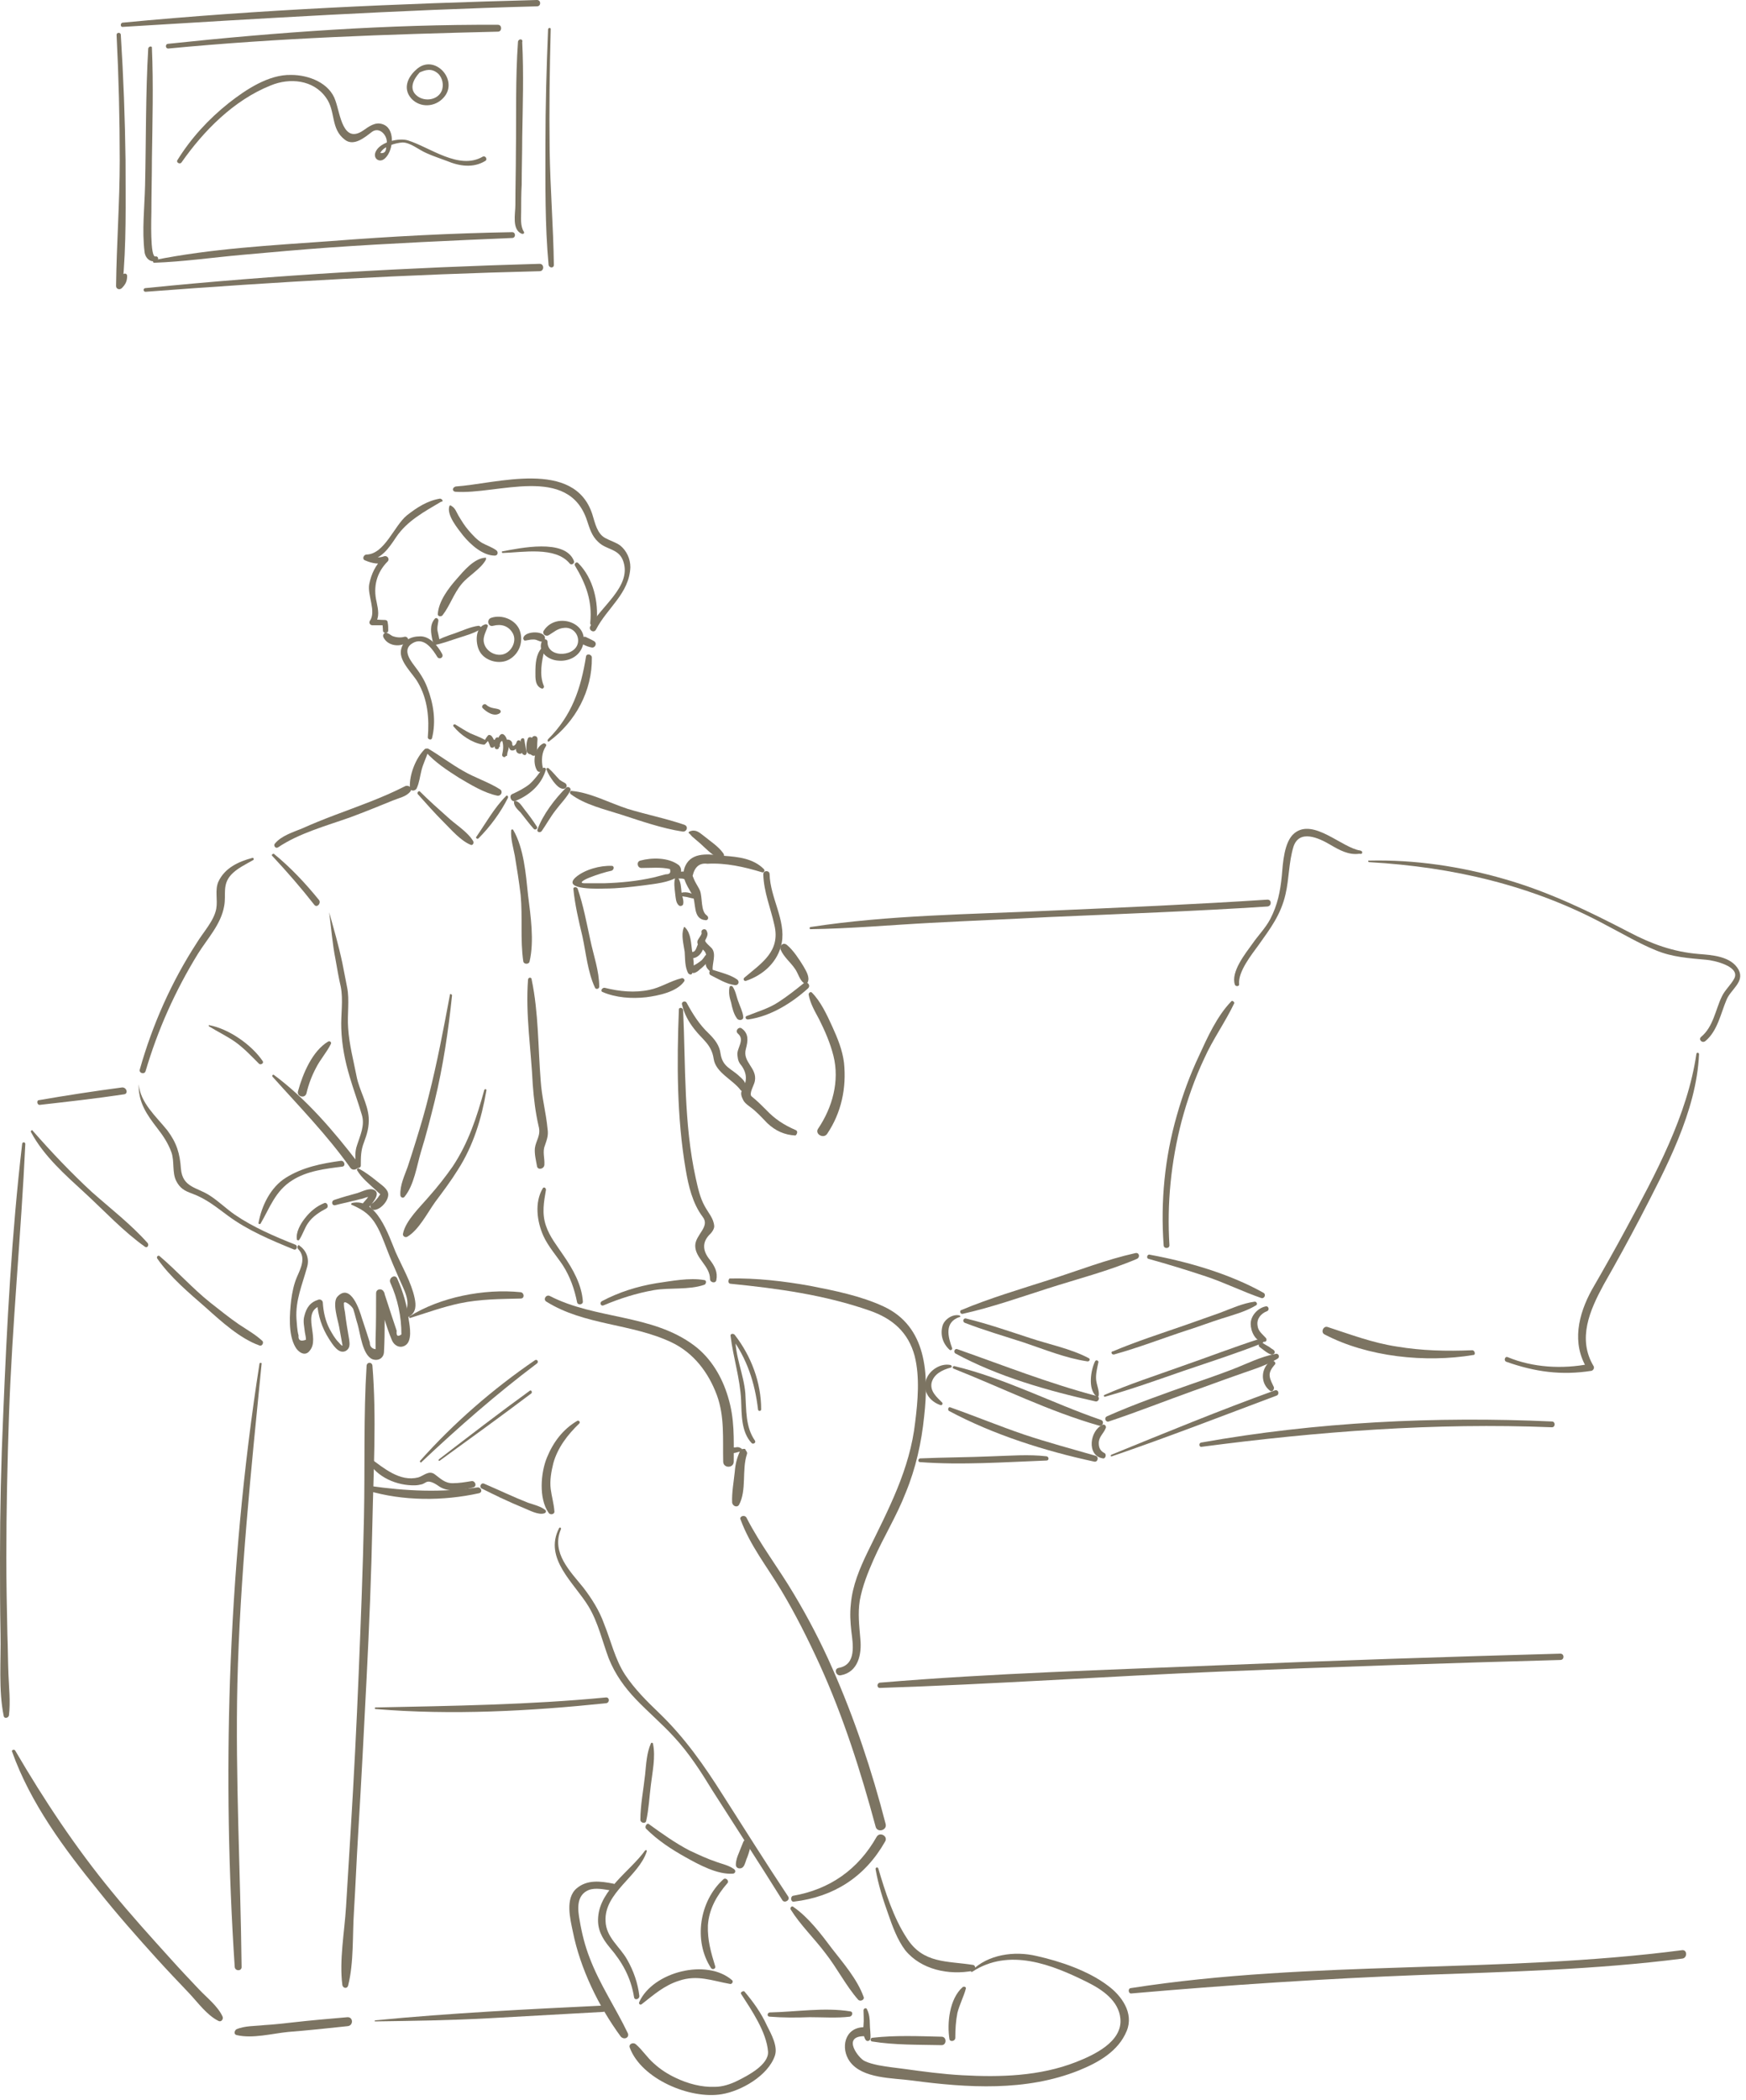 <svg enable-background="new 0 0 331 398" height="398" viewBox="0 0 331 398" width="331" xmlns="http://www.w3.org/2000/svg"><g fill="#7c7462"><path d="m52.7 160.6c4-2.7 9.2-4.1 13.7-5.7 2.7-1 5.4-2.1 8.1-3.2 1.2-.5 2.5-.7 3.3-1.7.5-.7-.4-1.3-1-1-4.3 2.2-8.9 3.8-13.4 5.5-2.1.8-4.1 1.6-6.1 2.5-1.7.7-4 1.4-5.2 2.9-.3.3.1 1 .6.7z"/><path d="m47.8 162.6c-2.6.7-5.2 1.9-6.4 4.5-.7 1.6-.1 3.4-.4 5.1-.4 2.3-2.5 4.5-3.7 6.5-4.8 7.4-8.4 15.5-10.8 24-.2.7.9 1 1.1.3 2.3-7.8 5.6-15.2 9.9-22.2 1.8-2.9 4.4-5.6 5-9.1.4-2.2-.4-4 1.3-5.9 1.1-1.2 2.8-2 4.2-2.8.2-.1.1-.5-.2-.4z"/><path d="m26.3 205.5c-.1 3.4 1.5 5.7 3.5 8.3 1.1 1.4 2.1 2.9 2.7 4.6s.1 3.8.9 5.4c.7 1.4 1.6 1.9 3 2.4 2.7 1 4.5 2.5 6.8 4.2 3.8 2.8 8.1 4.6 12.5 6.4.6.2.8-.7.3-.9-4-1.6-8-3.3-11.5-5.7-1.6-1.1-3-2.5-4.7-3.6-2.4-1.6-5.2-1.5-5.5-5.1-.2-2.9-.8-4.9-2.6-7.3-2.1-2.6-5.1-5.2-5.4-8.7z"/><path d="m39.6 194.5c1.6 1 3.3 1.8 4.9 2.9 1.7 1.2 3.1 2.7 4.6 4.2.3.3 1-.1.7-.5-2.1-3.1-6.4-6.1-10.1-6.8-.1-.1-.2.1-.1.2z"/><path d="m51.6 162.2c2.8 3 5.5 6.1 8 9.3.5.6 1.3-.3.9-.9-2.6-3.2-5.4-6.2-8.6-8.8-.2 0-.5.2-.3.4z"/><path d="m62.4 172.9c.4 3 .6 5.9 1.2 8.9.3 1.7.6 3.5 1 5.2.5 2.5 0 5.3.1 7.9.1 3.2.7 6.2 1.6 9.2.7 2.4 1.6 4.8 2.3 7.2.6 2-.3 3.8-.9 5.7-.5 1.4-.3 2.5-.3 3.9 0 .6 1 .6 1 0 0-1.6 0-2.9.6-4.4.6-1.6 1-3 .9-4.7-.2-2.7-1.8-5.2-2.3-7.8-.6-3.1-1.4-6-1.6-9.2-.2-2.5.3-5.3-.2-7.7-.3-1.5-.6-3.1-.9-4.6-.7-3.3-1.6-6.4-2.5-9.6z"/><path d="m51.7 204.1c5.1 5.7 10.3 11 14.7 17.2.6.9 2.1 0 1.5-.9-4.6-6-9.9-12.2-16-16.7-.2-.1-.4.2-.2.4z"/><path d="m62.2 197.4c-3 1.8-4.8 6.1-5.7 9.4-.3 1 1.3 1.5 1.6.4.4-1.7 1-3.3 1.8-4.8.8-1.6 2-2.9 2.8-4.5.2-.3-.1-.7-.5-.5z"/><path d="m80.5 142c-1.7 1.7-2.9 4.8-2.8 7.2 0 .8 1 .8 1.3.2.5-1.1.6-2.2.9-3.4s.9-2.4 1.3-3.6c.1-.4-.5-.7-.7-.4z"/><path d="m79.2 150.5c1.6 1.8 3.2 3.6 4.9 5.3 1.5 1.5 3.2 3.5 5.1 4.3.4.2.7-.3.5-.7-1.1-1.8-3.3-3.1-4.8-4.5-1.8-1.6-3.6-3.2-5.3-4.9-.2-.2-.6.2-.4.5z"/><path d="m90.7 158.9c2.2-2.2 4.2-4.9 5.6-7.7.1-.3-.2-.6-.4-.3-2.2 2.2-3.8 5.1-5.6 7.7-.2.2.2.5.4.3z"/><path d="m80.7 142.5c1.8 2 4.1 3.5 6.3 4.9 2.2 1.3 4.8 2.9 7.3 3.4.7.1 1.1-.8.5-1.2-2.2-1.4-4.8-2.2-7-3.5-2.3-1.3-4.4-2.9-6.6-4.2-.4-.2-.8.3-.5.6z"/><path d="m102.9 145.6c-.8 1.1-1.5 2.1-2.5 3-1 .8-2.2 1.4-3.3 1.9-.7.3-.2 1.6.6 1.3 2.7-1.1 5-3.1 5.8-6 0-.3-.5-.4-.6-.2z"/><path d="m102.7 157.5c.9-1.3 1.6-2.6 2.6-3.9.9-1.2 2.1-2.4 2.8-3.7.3-.5-.4-1-.8-.6-2.1 2.1-4.4 5.1-5.4 7.9-.2.5.5.7.8.3z"/><path d="m103.6 145.8c.3.9.8 1.6 1.3 2.3.4.5 1.1 1.4 1.9 1.4.3 0 .5-.2.6-.4.1-.3-.1-.6-.3-.7-.4-.2-.7-.4-1-.6-.7-.7-1.3-1.5-2-2.1-.2-.3-.6-.1-.5.1z"/><path d="m108.2 150.5c2.6 2 6.5 2.9 9.6 3.9 3.7 1.2 7.7 2.6 11.6 3.2.8.1 1.2-1 .3-1.3-3.5-1.2-7.1-1.9-10.7-3-3.4-1.1-7.1-3.1-10.6-3.4-.3-.1-.5.4-.2.6z"/><path d="m96.9 157.4c-.1 1.6.4 3.2.7 4.8.4 2.4.8 4.9 1.1 7.4.4 4.2-.1 8.5.5 12.6.1.6 1.1.6 1.2 0 .9-3.9.2-8.6-.3-12.6-.4-3.9-.8-8.9-2.8-12.3-.1-.2-.4-.1-.4.1z"/><path d="m102.9 225.2c-1.6 2.7-1.1 6.3.1 9 .9 2 2.5 3.8 3.7 5.6 1.4 2.2 2.2 4.5 2.7 7 .1.6 1.1.5 1.1-.1-.2-3.2-1.9-6.2-3.7-8.8-1.2-1.8-2.6-3.5-3.3-5.6-.8-2.3-.4-4.5 0-6.8 0-.4-.4-.6-.6-.3z"/><path d="m85.3 188.5c-1.2 6.4-2.4 12.8-4 19.1-.7 2.9-1.6 5.9-2.5 8.8-.5 1.6-1 3.2-1.5 4.7-.6 1.7-1.5 3.5-1.4 5.4 0 .4.5.7.8.3 1.8-2.2 2.3-5.8 3.1-8.5 1-3.2 1.8-6.4 2.6-9.6 1.6-6.6 2.6-13.3 3.3-20.1-.1-.2-.4-.3-.4-.1z"/><path d="m91.8 206.6c-1.4 5.1-3 10-6 14.5-1.4 2-2.9 3.9-4.5 5.7-1.6 1.9-4.4 4.5-4.9 7-.1.4.3.8.8.6 2.2-1.3 3.8-4.5 5.3-6.6 1.5-2 3-4 4.3-6.1 2.9-4.5 4.5-9.7 5.4-15 .1-.3-.3-.4-.4-.1z"/><path d="m67.7 221.8c.9 1.5 2.3 2.6 3.6 3.8 0 0 .8.8.8.7-.1.2-.3.4-.4.6-.3.4-.8 1-1.2 1.2-.6.3-.2 1.1.3 1.2 1.2.1 2.8-1.6 2.8-2.9 0-1.1-1.4-1.9-2.1-2.5-1.1-.9-2.3-1.8-3.6-2.5-.1 0-.3.2-.2.4z"/><path d="m49.4 231.9c1.8-3.1 2.8-6.2 6-8.2 2.8-1.8 6.3-2.2 9.5-2.6.7-.1.4-1.2-.3-1.1-3.6.5-7.2 1.2-10.4 3.2-2.9 1.8-4.6 5.3-5.2 8.6-.1.1.3.3.4.1z"/><path d="m56.7 235c.7-1 1-2.2 1.7-3.2.9-1.3 2.2-2.1 3.5-2.8.5-.3.1-1.2-.4-1-1.5.6-2.7 1.6-3.7 2.9-.8 1-1.8 2.7-1.5 4.1.2.1.4.1.4 0z"/><path d="m63.6 228.4c1.1-.3 2.2-.5 3.3-.8.6-.1 1.1-.3 1.7-.4.3-.1 1.4-.5 1.7-.4-.1-.2-.2-.4-.3-.6.1.6-1 1.5-1.3 2-.4.6.5 1.3 1 .8.6-.6 2.7-2.8 1.2-3.5-.9-.4-2.2.3-3.1.6-1.5.4-2.9.8-4.4 1.3-.7.2-.5 1.2.2 1z"/><path d="m128.7 191.3c-.4 10.1-.4 20.5 1.3 30.4.5 3 1.3 6.4 3.2 8.9 1.5 1.9-1.4 3.4-1.4 5.5 0 2.4 2.8 3.8 2.8 6.3 0 .7 1.1.9 1.2.2.3-1.5-.3-2.6-1.2-3.8-1.4-1.7-1.6-3.4.1-5 .3-.3.7-.9.7-1.4-.1-1.5-1.1-2.5-1.8-3.8-.9-1.6-1.3-3.5-1.7-5.3-2.3-10.4-1.9-21.3-2.4-31.9-.1-.5-.8-.5-.8-.1z"/><path d="m144.8 164.7c-2-2-4.8-2.3-7.5-2.5-2.2-.2-5.6-.9-7.1 1.4-1.4 2.2-.1 4 1 5.9.9 1.6 0 4.7 2.6 4.9.5 0 .6-.6.2-.9-1.2-.8-.8-3.4-1.3-4.7-.2-.5-.5-.9-.7-1.3-.3-.5-.5-1-.7-1.5.4-1.7 1.3-2.5 2.8-2.3 3.5-.2 7 .6 10.3 1.6.4.2.7-.3.4-.6z"/><path d="m133 176.8c.1.4-.8 1.2-.8 1.7 0 .6.4 1 .8 1.3 1.1.7.9 1.4.8 2.5-.1.8.2 1.2.7 1.7.2.2.6.1.6-.2-.1-1.2.7-2.9-.1-4-.2-.3-1.5-1.3-1.3-1.6.3-.6.6-1.1.3-1.7-.2-.7-1.2-.4-1 .3z"/><path d="m134.7 184.8c1.4.7 3 1.7 4.6 1.9.7.1 1-.7.4-1.1-1.3-.9-3.1-1.3-4.6-1.8-.5-.2-.9.7-.4 1z"/><path d="m141.4 185.9c3.3-1.1 6.1-3.6 6.8-7.2.8-4.3-2.2-8.6-2.3-13 0-.8-1.2-.8-1.2 0 .1 3.4 1.4 6.4 2.1 9.6 1.2 5-2.4 7.2-5.7 10-.3.3 0 .7.3.6z"/><path d="m138.3 187.1c-.2 1 0 2 .3 2.9.2 1 .5 2.2 1.1 3 .3.5 1.3.4 1.2-.3-.1-1-.6-1.9-.9-2.8-.4-1-.5-2-1.1-2.9-.1-.2-.6-.2-.6.1z"/><path d="m141.9 193.2c4.2-.6 8.2-3.1 11.3-5.9.6-.6-.3-1.5-.9-.9-1.5 1.2-3 2.4-4.7 3.5-1.8 1.2-3.9 1.8-5.9 2.6-.6.1-.4.8.2.7z"/><path d="m153.1 186.2c.5-1-.3-2.2-.8-3.1-.8-1.3-1.9-3-3.1-4-.7-.6-1.5.1-1.2.9.6 1.4 1.9 2.4 2.7 3.6.6.8.9 2.2 1.7 2.7.3.2.6.1.7-.1z"/><path d="m153.3 188.5c.3 1.7 1.2 3.2 2 4.7 1.1 2.2 2.1 4.5 2.7 6.9 1.2 4.8-.2 9.8-2.9 13.8-.7 1 1 2 1.7 1 2.7-4 3.7-8.7 3.2-13.5-.3-2.4-1.2-4.6-2.2-6.8s-2.2-4.8-3.9-6.5c-.2-.2-.6 0-.6.4z"/><path d="m150.9 214.2c-2.3-1-4-2.1-5.7-3.9-.9-.9-1.7-1.7-2.7-2.5-.6-.5.5-2.2.6-2.9.5-2.5-2.4-3.6-1.7-6.1.4-1.5.6-2.9-.8-3.9-.6-.4-1.3.5-.7 1 1.4 1.2-.3 2.8-.1 4.1.1.9.2 1.3.8 2 1.1 1.6 1 3 .1 4.6-.4.6-.1 1.3.2 1.9.4.8 1.6 1.4 2.3 2.1.8.7 1.5 1.5 2.3 2.3 1.5 1.4 3.2 2.2 5.3 2.3.3-.2.5-.8.1-1z"/><path d="m129.3 190.4c.4 1.7 1.2 3.2 2.3 4.6 1.5 2 3.3 2.9 3.7 5.7.4 2.6 3.6 3.9 5.1 5.9.3.4 1 .3 1-.3.1-1-.4-1.6-1.1-2.2-1.6-1.6-3.3-1.8-3.7-4.4-.2-1.6-1.1-2.7-2.2-3.8-1.8-1.7-3-3.6-4.2-5.8-.3-.6-1.1-.2-.9.3z"/><path d="m100.1 185.7c-.5 6.5.6 13.4.9 19.9.2 2.6.5 5.2 1.1 7.8.5 1.8-.5 2.7-.7 4.2-.1 1.1.2 2.3.4 3.4.1.8 1.3.6 1.4-.2.1-1.3-.4-2.5.1-3.7.4-1.2.7-1.9.5-3.2-.3-3.1-1.1-6-1.3-9.1-.5-6.3-.4-12.9-1.7-19.1 0-.6-.7-.5-.7 0z"/><path d="m77.7 249.8c3.2-1 6.2-2.1 9.5-2.8 3.8-.8 7.6-.8 11.5-.9.8 0 .7-1.1 0-1.2-6.9-.7-15.2.9-21.1 4.6-.1.1 0 .3.1.3z"/><path d="m103.6 246.7c7.2 4.5 16.1 4.1 23.7 7.7 4.2 2 7 5.7 8.6 10 1.5 4.1 1.1 8.3 1.2 12.6 0 1.3 2 1.3 2 0 0-4.3.2-8.1-1.1-12.3-1.1-3.7-3.2-7.3-6.4-9.7-8-6-18.7-4.9-27.4-9.4-.7-.3-1.3.7-.6 1.1z"/><path d="m69.7 276.8c1.7 3.2 5.6 4.8 9 4.7.4 0 .9-.1 1.3-.2.3-.1.6-.3.8-.4.8-.4 2 .5 2.6.9 1.8 1.1 4.5.6 6.3.1.8-.2.4-1.3-.3-1.2-1.2.2-2.4.4-3.6.4-1.5 0-2.3-.9-3.4-1.7s-2.1.3-3.1.6c-3.5.9-6.6-1.8-9.2-3.7-.2-.2-.6.2-.4.5z"/><path d="m109.4 269.3c-2.7 1.6-4.5 4-5.7 6.9s-1.6 7.8.3 10.5c.3.5 1.2.3 1.1-.3-.1-1.4-.5-2.7-.7-4.2-.2-1.6.1-3.3.5-4.9.8-2.9 2.7-5.4 4.9-7.5.3-.3-.1-.7-.4-.5z"/><path d="m106 289.6c-3 5.8 2.9 10.4 5.6 14.9 1.8 3 2.6 6.6 3.8 9.8 1.2 3 3 5.5 5.2 7.8 2.3 2.4 4.9 4.6 7.1 7 2.9 3.1 5.2 6.7 7.4 10.3 4.4 6.9 8.9 13.8 13.2 20.7.4.7 1.6 0 1.1-.7-4.2-6.3-8.2-12.7-12.3-19.1-3.6-5.7-7.3-11-12.2-15.7-2.3-2.2-4.6-4.5-6.4-7.2-1.9-2.9-2.7-6.5-4-9.7-.9-2.5-2.3-4.7-3.9-6.8-2.5-3.1-6.1-6.6-4.3-11 .2-.4-.2-.5-.3-.3z"/><path d="m150.5 360.4c7.6-.9 13.5-4.7 17.3-11.4.6-1-1-1.9-1.6-.9-3.5 6.2-8.9 10-15.9 11.2-.5.2-.4 1.2.2 1.1z"/><path d="m140.4 288c1.8 4.9 5 8.9 7.7 13.4s5.1 9.3 7.3 14.1c4.5 9.9 7.8 20.3 10.6 30.7.3 1.2 2.2.7 1.9-.5-2.6-10.1-5.9-20-10.1-29.5-2.1-4.8-4.6-9.6-7.3-14.1-2.9-4.9-6.4-9.4-9-14.5-.4-.6-1.4-.2-1.1.4z"/><path d="m114.4 247.4c3.1-1.3 6.2-2.3 9.6-2.9 3-.5 6.6 0 9.5-1 .4-.1.5-.9 0-.9-2.8-.5-6.3.2-9.1.6-3.6.6-7.1 1.7-10.3 3.4-.5.3-.2 1 .3.8z"/><path d="m138.5 243.3c9 .9 17.8 2.1 26.4 5.1 4.3 1.5 7.3 4.1 8.5 8.6 1 4 .6 8.5.1 12.5-1 9-5.1 16.6-9 24.6-1.5 3.1-2.9 6.4-3.2 9.9-.2 1.8-.1 3.4.1 5.2.3 2.4 1 6.3-2.4 6.9-1 .2-.5 1.6.4 1.4 3.3-.6 4-4 3.7-6.9-.2-2.5-.5-4.8-.1-7.3.5-2.7 1.5-5.2 2.6-7.7 1.9-4.3 4.4-8.3 6.1-12.7 1.9-4.6 3-9.5 3.5-14.5.9-8 .5-17-7.7-20.8-4.3-2-9.3-3-13.9-3.9-5-.9-10.2-1.5-15.3-1.4-.3.3-.3 1 .2 1z"/><path d="m144.3 267.1c0-5.1-1.9-10.1-5-14.1-.2-.3-.9-.3-.8.2.5 4.1 1.8 8 2 12.2.1 2.6 0 6 2 8.1.3.3.9-.1.6-.5-1.8-2.6-1.6-5.8-1.8-8.9-.3-3.7-2-7.1-1.9-10.9-.3.1-.5.1-.8.2 3 4.1 4.5 8.6 5.1 13.7 0 .4.6.4.6 0z"/><path d="m141.2 274.6c-.1 0-.2 0-.3 0-.2 0-.5.2-.6.4-.6 1.3-.9 2.5-1 3.9-.2 1.9-.6 4.1-.5 5.9.1.6.9 1 1.3.4 1.5-2.8.5-6.6 1.5-9.6.1-.2 0-.5-.2-.7-.1-.2-.1-.3-.2-.3z"/><path d="m123.4 330.4c-.8 1.8-.9 3.9-1.1 5.9-.3 2.8-.9 5.8-.9 8.6 0 .6 1 .8 1.1.2.5-2.2.6-4.6.9-6.9.3-2.5.9-5.2.4-7.7 0-.2-.3-.3-.4-.1z"/><path d="m122.5 346.6c2.2 2.2 4.8 3.9 7.5 5.4 2.5 1.4 6 3.3 8.9 3.1.5 0 .7-.6.2-.9-1-.7-2.1-.9-3.2-1.3-1.8-.6-3.5-1.4-5.2-2.2-2.7-1.4-5.2-3.2-7.7-5-.3-.3-.9.5-.5.9z"/><path d="m140.9 349.1c-.3.7-.5 1.3-.8 2s-.6 1.5-.6 2.3 1 .9 1.4.4.5-1.3.8-1.9c.3-.8.5-1.6.7-2.4.2-.9-1.2-1.2-1.5-.4z"/><path d="m116 164.1c-2.2-.1-5.2.7-6.9 2.2-2.7 2.5 5.1 2.1 5.5 2.1 2.5 0 5-.3 7.4-.6 2.1-.3 4.8-.5 6.6-1.7.7-.5.7-1.7 0-2.2-1.9-1.4-5-1.4-7.2-.8-.8.2-.6 1.4.2 1.4 1.9 0 3.6-.2 5.4.2.2.7 0 1-.8 1-.8.2-1.5.4-2.3.6-3.1.7-6.2 1-9.4 1.1-1.2 0-2.4 0-3.6 0-1.7 0 .6-1 .9-1.1 1.3-.5 2.8-1 4.2-1.3.5-.3.4-.9 0-.9z"/><path d="m108.7 168.5c.3 3 1 6 1.7 8.9.7 3.2 1 6.8 2.4 9.8.2.4.8.2.8-.2 0-3-1.1-6-1.7-8.9-.7-3.2-1.3-6.5-2.4-9.7-.2-.4-.9-.3-.8.1z"/><path d="m114.2 188c2.6 1.1 5.5 1.3 8.3 1 2.3-.3 5.8-1 7.2-3 .2-.3-.1-.7-.5-.6-2.1.5-4 1.8-6.1 2.2-2.8.6-5.7.3-8.5-.4-.5 0-.8.6-.4.8z"/><path d="m128 166.4c-.3.9-.1 2 0 3 .1.7.1 1.7.7 2.2.2.2.7.1.8-.2.2-.7-.2-1.5-.3-2.3-.1-.9-.1-2-.7-2.8-.2-.1-.4-.1-.5.1z"/><path d="m128.6 166.5c-.2.1-.1 0 0 0h.5c.4 0 .7.1 1 .4.7.5 1.6-.7.9-1.2-.5-.4-1.2-.6-1.9-.5-.4 0-1 .2-1.3.5-.3.4.2 1.2.8.8z"/><path d="m129.6 175.9c-.5 1.3 0 3.1.2 4.5.1 1.3 0 2.9.7 4.1.2.2.6.3.7 0 .6-1.3.2-2.9 0-4.3s-.2-3.3-1.3-4.4c-.1-.2-.3-.1-.3.1z"/><path d="m131.1 181.6c1.1.1 2.2-1.1 2.2-2.1 0-.6-.9-.9-1.1-.3-.2.5-.4 1.3-1 1.2-.9-.1-.8 1.1-.1 1.2z"/><path d="m130.6 157.9c.3.2.5.6.8.8.5.4.9.8 1.4 1.2 1 .9 2.1 2.1 3.4 2.7.6.3 1.4-.3.9-.9-.9-1.3-2.5-2.3-3.7-3.3-.9-.7-1.6-1.3-2.7-.8-.2.1-.2.3-.1.3z"/><path d="m149.9 361.9c1.8 2.9 4.5 5.5 6.6 8.3 2.2 2.8 3.9 6.2 6.2 8.8.4.4 1.3 0 1-.6-1.2-3.3-3.8-6.3-5.9-9-2.1-2.8-4.5-6-7.4-8-.3-.3-.7.2-.5.5z"/><path d="m163.7 381c0 .9.1 1.8 0 2.8-.1.9-.1 2 .4 2.8.3.4.8.2.9-.2.1-.9-.1-1.9-.1-2.8s-.1-1.9-.5-2.7c-.1-.5-.7-.3-.7.1z"/><path d="m165.3 386.9c4.3.7 8.8.6 13.2.7 1 0 1-1.6 0-1.6-4.3-.1-8.8-.3-13.1.2-.4 0-.5.6-.1.7z"/><path d="m166 354.3c.5 2.9 1.4 5.7 2.4 8.5.8 2.3 1.7 4.8 3.2 6.8 3 3.7 8.3 4.8 12.9 3.9.5-.1.5-1 0-1.1-5-.8-9.5-.2-12.6-5.1-2.5-3.8-4.1-8.8-5.4-13.2-.1-.3-.6-.2-.5.2z"/><path d="m56.5 236.7c1.6 1.6.5 3.7-.2 5.3-.6 1.4-.9 2.9-1.1 4.4-.3 2.6-.6 6.5.8 8.9.5.9 1.8 1.9 2.7.7 2.1-2.4-1.8-7.3 2.2-8.6-.3-.2-.5-.4-.8-.6.2 2.6.9 4.8 2.3 7 .6.9 1.8 3 3.2 2.2.8-.5.7-1.3.6-2.1-.3-1.7-.6-3.5-.8-5.2-.1-.5-.2-1-.2-1.5-.2-1.1 1.7.4 1.8 1 .3.9.5 1.9.8 2.8.5 1.7.9 5.8 2.8 6.6 1.1.4 2.2-.2 2.2-1.5.2-3.7.1-7.4.1-11.1-.5.1-1 .1-1.5.2 1 2.9 1.7 6 2.9 8.8.4 1 1.5 1.6 2.5 1 1.4-.8.9-3.6.7-4.8-.3-2.8-1.1-5.4-2.2-7.9-.4-.9-1.7-.1-1.3.8 1.4 3.1 2.1 6.4 2.1 9.8-.7.5-1 .3-.9-.7-.3-.9-.6-1.8-.9-2.7-.5-1.5-1-3.1-1.5-4.6-.3-.8-1.5-.7-1.5.2 0 2.9 0 5.8-.1 8.7v1.9c-.7-.1-1.1-.5-1.1-1.3-.5-1.6-1-3.1-1.5-4.6-.4-1.4-2.1-6.7-4.6-4.1-1.1 1.1.1 4.6.3 5.8.2 1.1.4 2.2.6 3.3.1.4-.1.3-.7-.4-.7-.7-1.2-1.6-1.7-2.5-.8-1.5-1.2-3.3-1.3-5 0-.4-.4-.7-.8-.6-1.6.5-2.3 1.5-2.7 3.1-.3 1 0 2.1.1 3.1.1.5.2 1 .2 1.4-1 .4-1.5.1-1.4-.8-.3-1.1-.3-2.2-.4-3.2-.2-3.5 1.1-6.4 2-9.7.5-1.6-.1-3.2-1.4-4.1-.2-.4-.6.2-.3.6z"/><path d="m66.6 228.3c1.8.8 3.1 1.5 4.3 3.2 1.1 1.6 1.8 3.6 2.5 5.4s1.5 3.7 2.3 5.5c.8 1.9 2.3 4.3 1.1 6.3-.3.5.3 1.1.8.8 1.3-.8 1.3-2.1 1-3.5-.6-2.9-2.4-6-3.6-8.7-1.3-3.1-3.6-10.4-8.3-9.3-.1.1-.2.3-.1.3z"/><path d="m81.9 139.9c.8-3.2.3-6.5-.9-9.6-.6-1.6-1.5-2.9-2.5-4.2-.9-1.2-2.4-3.3.1-4.4 2-.8 3.5 1.5 4.3 2.8.4.6 1.3.1.9-.6-.8-1.5-2.3-3.3-4.1-3.3-1.9 0-3.4.8-3.7 2.7-.3 2.1 2.3 4.4 3.2 6 1.9 3.2 2.2 6.9 1.9 10.5.1.4.7.5.8.1z"/><path d="m103 140.9c-1.7.8-2.1 3.6-1.2 5.1.4.6 1.2.2 1.1-.5-.3-1.4-.2-2.9.6-4.1.2-.3-.2-.6-.5-.5z"/><path d="m86 137.7c1.3 1.6 3.5 3.1 5.5 3.4.5.1.9-.6.4-.9-.9-.5-1.8-.8-2.7-1.2-1-.5-1.9-1.1-2.9-1.7-.3-.1-.5.2-.3.4z"/><path d="m104.1 140.5c5-3.7 8.2-9.6 8.1-15.9 0-.6-1-.8-1.1-.2-1 6.2-2.7 11.2-7.2 15.7-.2.3 0 .6.2.4z"/><path d="m85.2 95.9c-.6 1.7 1.6 4.3 2.6 5.6 1.4 1.7 3.7 3.8 6 3.8.6 0 .7-.7.3-1-.8-.6-1.8-.9-2.7-1.4-1-.6-1.8-1.5-2.5-2.3-.8-.9-1.4-1.9-2-2.9-.4-.7-.6-1.4-1.3-1.8-.2-.2-.4-.1-.4 0z"/><path d="m92 105.7c-2.1.1-4.1 2.5-5.4 4-1.6 1.8-3.4 4.2-3.6 6.6-.1.6.7.6.9.3 1.4-1.8 2.1-4.1 3.6-5.9 1.3-1.6 3.6-2.8 4.6-4.6.1-.3 0-.5-.1-.4z"/><path d="m82.4 117.3c-1 1.2-.7 2.7-.4 4.1.1.8 1.4.6 1.3-.2-.1-.5-.2-1-.3-1.4-.2-.7 0-1.4.1-2.1.1-.4-.4-.8-.7-.4z"/><path d="m83.4 94.5c-2.4.4-4.4 1.7-6.3 3.2-2.4 2-4.2 7.3-7.6 7.4-.6 0-.9.9-.3 1.1 1.4.6 2.6.8 4.1.4-.2-.3-.4-.7-.6-1-1.5 1.5-2.3 3.1-2.7 5.1-.4 2.1 1.4 5.2.1 7-.2.4.1.8.5.8h2.4c-.2-.2-.3-.3-.5-.5 0 .5.1 1 .1 1.5 0 .6 1 .6 1 0 0-.5 0-1-.1-1.5 0-.3-.2-.5-.5-.5-.8 0-1.6-.1-2.4-.1.2.3.3.6.5.8.9-1.3.6-2.6.3-4.1-.7-2.9 0-5.6 2.1-7.7.4-.4 0-1.1-.6-1-1.1.4-2.1.3-3.2-.3-.1.4-.2.8-.3 1.1 2.8 0 4.3-2.3 5.7-4.4 2.1-3.1 5.3-4.8 8.5-6.7.6 0 .2-.6-.2-.6z"/><path d="m72.8 120.1s-.1.1-.1.1c-.1.2-.1.4 0 .6.8 1.6 3 1.9 4.4 1 .6-.4.2-1.3-.5-1.1s-1.6.1-2.3-.2c-.3-.2-1.2-.9-1.5-.4z"/><path d="m86.3 93.2c7.9.6 21.5-5.3 25 5.5.5 1.5.9 2.9 2.1 4 1.6 1.6 4 1.2 4.8 3.8 1.5 4.7-4.4 8.5-6.3 12.2-.4.7.7 1.4 1.1.6 2.1-4.1 6.3-6.8 6.5-11.8 0-1.6-.7-3.1-1.9-4.1-.8-.6-1.9-.9-2.8-1.4-1.6-.8-2-2.9-2.5-4.5-3.4-10.6-18.3-5.8-25.9-5.3-.7.2-.7.9-.1 1z"/><path d="m95.3 104.8c3.8-.1 10-1.3 12.7 2 .3.4 1 0 .8-.5-1.7-4.3-10.3-2.4-13.6-1.8-.1 0-.1.3.1.3z"/><path d="m109 107.2c2.1 3.5 3.3 6.7 2.9 10.8-.1.8 1.1.8 1.2 0 .4-3.9-.6-8.4-3.5-11.3-.3-.3-.8.1-.6.5z"/><path d="m82.2 122.3c1.5-.3 2.9-.8 4.4-1.3s3.1-.9 4.4-1.7c.4-.2.1-.7-.3-.7-1.5.2-3 .9-4.4 1.4-1.5.5-2.9 1-4.3 1.8-.2.2 0 .6.2.5z"/><path d="m92.1 118.3c-2.1.5-2 3.6-1.2 5.1 1 1.9 3.8 2.6 5.6 1.6 2-1.1 2.8-3.5 2-5.6-.8-2-3.4-3-5.4-2.3-.9.3-.6 1.8.4 1.5 1.5-.4 2.9 0 3.7 1.4s-.1 3.3-1.5 3.9-3.2-.2-3.8-1.6.2-2.4.6-3.7c0-.1-.2-.3-.4-.3z"/><path d="m99.5 121.4c.3 0 .5-.1.7-.1.4-.1.7-.1 1-.1.6 0 1 .4 1.5.4.4.1.7-.4.6-.8-.2-1.4-4.2-1.2-4.1.3.1.1.1.3.3.3z"/><path d="m102.7 121.6c-.8 2 1.3 3.5 3.1 3.6 1.9.2 3.9-.7 4.6-2.6 1.7-4.5-4.9-6.8-7.3-3.1-.4.6.3 1.2.9.9 1-.6 1.7-1.3 2.9-1.4 1.5-.2 2.7 1 2.7 2.4 0 3.1-5.8 3.5-5.8.3 0-.7-.8-.7-1.1-.1z"/><path d="m110.5 122.1c.5.3 1.1.5 1.6.6.7.2 1.2-.8.5-1.2-.5-.3-1-.5-1.6-.8-.7-.2-1.2 1.1-.5 1.4z"/><path d="m102.7 122.8c-1.1 1.2-1.2 3-1.2 4.6 0 1.1-.1 2.6 1.2 3.1.3.1.5-.3.4-.5-.9-2.1-.4-4.6.1-6.8.1-.4-.3-.6-.5-.4z"/><path d="m91.5 134.2c.7.7 2.1 1.7 3.2 1 .3-.2.3-.5 0-.7-.4-.2-.8-.2-1.2-.3-.5-.1-1-.3-1.4-.7-.5-.2-.9.4-.6.7z"/><path d="m100.8 140c-.1.8-.3 1.7-.3 2.6 0 .7 1.1.9 1.2.2.2-.9.1-1.8.2-2.7 0-.8-1-.8-1.1-.1z"/><path d="m100.1 139.9c-.2.5-.3 1-.3 1.5 0 .6-.1 1.2.5 1.5.2.1.5.1.6-.1.4-.4.2-.8.2-1.3-.1-.5 0-1.1-.2-1.6-.1-.2-.6-.3-.8 0z"/><path d="m98.7 140.3c0 .5 0 1.1.1 1.6s0 1 .6 1.2c.1 0 .3 0 .3-.1.3-.4.1-.6 0-1.1-.1-.6-.2-1.1-.3-1.7 0-.4-.6-.4-.7.1z"/><path d="m98 140.5c-.2.4-.2.8-.2 1.2s0 .9.5 1.1c.3.1.5.1.7-.2.3-.4.1-.7 0-1.1s-.1-.8-.4-1.1c-.1-.1-.4-.2-.6.1z"/><path d="m92 141c.3-.3.6-.7.9-1-.2 0-.5-.1-.7-.1.3.5.5.9.7 1.5.1.4.6.4.8.1.2-.4.5-.7.7-1.1-.3-.1-.6-.2-.8-.2.1.5.1 1 .2 1.5.1.4.7.4.8 0 0-.2.1-.5.2-.7 0-.3.2-.5.4-.6.3.8.2 1.8 0 2.6-.1.4.5.7.7.3.5-.9.6-1.8.7-2.8-.2.1-.3.3-.5.4.5.2.2 1.6 1.3 1.3.4-.1.9-.8.8-1.2-.1-.2-.4-.2-.4 0-.1.1-.2.2-.3.3-.4.2-.4-.2-.4-.5-.1-.3-.3-.5-.6-.6s-.6 0-.6.4c0 .8-.1 1.6-.5 2.4.2.1.5.2.7.3.2-1.1.4-2.9-.4-3.9-1.1-1.2-1.6 1.7-1.7 2.1h.8c-.1-.4-.1-.8-.1-1.2.1-.5-.5-.8-.8-.3-.2.4-.5.7-.7 1.1.3 0 .6.1.8.1-.2-.6-.4-1.2-.8-1.7-.2-.2-.5-.3-.7-.1-.4.5-.7.9-.7 1.5-.3.2 0 .3.2.1z"/><path d="m137.1 356.2c-4.5 4.1-5.7 11.6-2.3 16.8.3.4.9.1.8-.3-.8-2.6-1.5-5-1.4-7.8.2-3.1 1.7-5.7 3.7-8 .4-.4-.3-1.2-.8-.7z"/><path d="m122.3 350.7c-2.8 3.9-8.5 7.4-8.9 12.6-.2 2.3.7 4 2.2 5.8 2.4 2.8 4 5.7 4.6 9.4.1.7 1.1.4 1-.3-.3-2.4-1.1-4.7-2.3-6.8-1.4-2.5-4-4.2-4.1-7.3-.3-5.4 6.3-8.5 7.8-13.2.1-.3-.2-.3-.3-.2z"/><path d="m121.7 379.8c2.3-1.8 4.2-3.5 7-4.4 3.5-1.2 6.3 0 9.7.6.3.1.7-.4.4-.7-4.8-4.2-15-1.6-17.6 4.1-.2.4.2.7.5.4z"/><path d="m140.5 377.9c2 3.1 4.8 7.2 5.1 10.9.2 2.5-3.9 4.6-5.7 5.5-1.4.7-2.9 1.2-4.4 1.2-2.5.1-5.1-.6-7.4-1.7-1.5-.7-2.9-1.6-4.1-2.7-1.3-1.1-2.2-2.6-3.5-3.7-.5-.4-1.4 0-1.1.7 2.2 5.9 11.4 9.8 17.4 8.8 3.7-.6 8.8-3.5 10.1-7.3.6-1.8-.7-4.1-1.5-5.7-1.1-2.4-2.6-4.5-4.3-6.5-.3-.1-.8.2-.6.5z"/><path d="m119 385.3c-2.3-4.8-5.3-9.2-7.2-14.2-.9-2.3-1.5-4.7-1.9-7.1-.4-2.1-.7-4.8 1.7-5.8 1.3-.5 3-.1 4.3.1.9.2 1.2-1.1.4-1.3-2.5-.5-5-.8-7 .9-2.2 1.9-1.2 5.8-.7 8.2 1.4 7 4.9 14.2 9.1 19.9.7.7 1.7.1 1.3-.7z"/><path d="m181.1 386.2c0-1.6.1-3.2.4-4.7.4-1.6 1.2-3.1 1.6-4.6.1-.3-.3-.5-.6-.3-2.5 2.2-3 6.8-2.5 9.9.1.5 1.1.4 1.1-.3z"/><path d="m184.3 373.7c7-4.6 15.1-1.4 21.9 2 2.8 1.4 5.9 3.5 6.2 6.9.4 4.4-5.1 6.9-8.4 8.2-6.9 2.7-14.4 2.9-21.6 2.5-3.7-.2-7.4-.7-11-1.2-1.6-.2-3.3-.4-4.9-.7-.9-.2-1.8-.4-2.6-.8-1.1-.5-4.3-4.6-.2-4.7 1.1 0 1.1-1.8 0-1.7-3.6.1-4.4 4-2.6 6.5 2.4 3.3 8.2 3.1 11.8 3.6 10.5 1.4 21.6 2.1 31.6-1.9 3.7-1.5 7.5-3.6 9.1-7.5 1.4-3.4-1-6.7-3.6-8.6-3.7-2.8-9-4.6-13.5-5.6-4.2-1-9.2-.3-12.3 2.8-.3 0-.1.3.1.2z"/><path d="m8.6 208.6c0-.1 0 0 0 0z"/><path d="m83.4 276.8c5.8-4.2 11.6-8.4 17.3-12.7.3-.2 0-.8-.3-.5-5.8 4.2-11.5 8.6-17.1 12.9-.3.2-.1.5.1.3z"/><path d="m79.9 277.1c7-6.6 14.2-12.9 21.9-18.7.4-.3 0-.9-.4-.6-7.9 5.4-15.4 11.9-21.8 19.1 0 .2.2.4.3.2z"/><path d="m97.5 151.8c-.3.8.7 1.7 1.2 2.2.8 1 1.6 2.1 2.5 3.1.3.3.8-.1.6-.4-.7-1.1-1.5-2.2-2.3-3.2-.5-.6-1.1-1.8-2-1.7z"/><path d="m140.5 274.5c-.3-.2-.6-.3-1-.2s-.7-.1-1 .2c-.1.1-.2.3-.1.4v.1c.1.2.3.4.5.4.5 0 .9-.2 1.4-.3.4-.1.5-.5.2-.6z"/><path d="m91.3 282.1c2.6 1.3 5.3 2.6 8 3.7 1 .4 2.8 1.4 3.9 1 .3-.1.4-.4.2-.6-.8-.7-2.4-1.1-3.3-1.4-2.8-1.1-5.5-2.4-8.3-3.6-.6-.3-1 .6-.5.9z"/><path d="m94.8 283.9c.1 0 .1-.1 0-.1s-.1.1 0 .1z"/><path d="m128.8 169.7c.4.2.9.2 1.4.3s1 .3 1.5.3c.3 0 .5-.4.2-.5-.7-.6-2.3-1-3.1-.4-.1 0-.1.2 0 .3z"/><path d="m134.1 180.8c-.2.1-.3.2-.4.3-.2.3-.4.6-.7.9-.5.4-1.2.9-1.8 1.1-.8.3-.5 1.4.4 1.3.4-.1.8-.4 1.1-.7.4-.3.7-.6 1-.9.4-.4 1.2-1.4.8-2-.2 0-.3 0-.4 0z"/><path d="m4.2 216.8c-2 17.1-2.9 34.3-3.6 51.5-.4 9-.6 17.9-.6 26.9 0 4.8 0 9.6.1 14.5.1 5-.4 10.6.6 15.5.1.6.9.4 1-.1.3-2.6 0-5.3-.1-7.8s-.1-5-.2-7.6c-.1-4.8-.2-9.6-.2-14.5 0-9 .2-17.9.5-26.9.6-17.3 2.3-34.4 3.1-51.5 0-.4-.6-.4-.6 0z"/><path d="m2.3 332c3.5 9.8 9.9 18.4 16.4 26.4 3.5 4.4 7.3 8.7 11.1 12.9 2 2.2 4 4.3 6 6.4 1.7 1.8 3.4 4.2 5.6 5.3.5.3 1-.3.8-.8-.9-2-3-3.6-4.5-5.2-1.8-1.9-3.6-3.8-5.3-5.7-3.8-4.2-7.6-8.4-11.2-12.8-6.9-8.4-12.8-17.3-18.3-26.7-.2-.4-.8-.1-.6.2z"/><path d="m5.9 214.6c2.4 4.5 6.5 8.1 10.2 11.5s7.3 7.3 11.4 10.2c.4.3.8-.3.5-.7-3.1-3.5-7.1-6.6-10.6-9.7-4-3.7-7.6-7.5-11.2-11.6-.1-.3-.5.1-.3.3z"/><path d="m7.5 209.4c5.3-.6 10.7-1.2 16-2 .9-.1.5-1.4-.4-1.3-5.3.7-10.5 1.5-15.7 2.4-.5 0-.4.9.1.9z"/><path d="m29.8 238.5c2.5 3.6 6 6.5 9.2 9.3 2.9 2.6 6.5 5.9 10.2 7.2.5.2.9-.6.5-.9-1.3-1.2-2.9-2.1-4.4-3.1-1.9-1.3-3.6-2.7-5.4-4.1-3.4-2.7-6.3-6-9.6-8.8-.2-.3-.7 0-.5.4z"/><path d="m49.2 258.4c-3.1 19.8-4.9 39.9-5.6 60-.6 18.1-.3 36.4.9 54.4.1.8 1.3.8 1.3 0-.2-17.9-1.2-35.8-.8-53.7.5-20.3 2.6-40.5 4.6-60.7 0-.1-.3-.2-.4 0z"/><path d="m44.9 385.7c3 .7 6.7-.3 9.7-.6 3.8-.3 7.6-.7 11.3-1.1 1.1-.1 1.1-1.7 0-1.7-3.5.3-7 .6-10.5 1-1.8.2-3.5.4-5.3.5-1.7.2-3.7.1-5.3.8-.4.3-.5 1 .1 1.1z"/><path d="m69.5 258.8c-.6 9.5-.3 19.2-.5 28.7-.2 9.9-.6 19.7-1 29.6-.4 9.8-.9 19.7-1.5 29.5-.3 4.9-.6 9.9-.9 14.8-.3 4.8-1.3 10.1-.7 14.8.1.6.9.8 1.1.1 1.1-4.4.8-9.5 1.1-14 .3-4.9.5-9.9.8-14.8.6-9.8 1.1-19.7 1.6-29.5s.9-19.7 1.1-29.5.8-19.9 0-29.7c-.1-.7-1-.7-1.1 0z"/><path d="m153.6 176.1c7.6-.1 15.3-.8 22.9-1.2 7.5-.4 14.9-.7 22.4-1.1 13.8-.6 27.6-1.1 41.4-2 .8-.1.8-1.3 0-1.3-13.8.9-27.6 1.5-41.4 2.1-15 .7-30.4.8-45.3 3.1-.2.1-.1.4 0 .4z"/><path d="m71.1 383.1c7.2-.1 14.4-.2 21.6-.6s14.4-.8 21.6-1.2c.8 0 .8-1.3 0-1.2-14.4.7-28.8 1.4-43.2 2.8-.1.1-.1.2 0 .2z"/><path d="m145.9 382.2c2.5.2 5 .2 7.6.1 2.5 0 5.1.2 7.6-.1.5-.1.7-.9.1-1-4.9-.8-10.3.1-15.3.2-.5.1-.5.8 0 .8z"/><path d="m214.5 377.8c18.3-1.6 36.5-2.8 54.8-3.5 16.6-.6 33.1-1 49.6-3.1 1-.1 1-1.7 0-1.6-34.7 4.5-70 1.8-104.6 7.2-.5.1-.4 1.1.2 1z"/><path d="m71.2 323.9c14.5 1.2 29.2.4 43.7-1.1.7-.1.7-1.1 0-1.1-14.5 1.4-29.2 1.6-43.7 1.9-.2 0-.2.3 0 .3z"/><path d="m166.8 319.9c21.5-.7 43-2.2 64.5-3.1s43-1.6 64.5-2.2c.8 0 .8-1.2 0-1.2-21.5.6-43 1.3-64.5 2.2s-43 1.5-64.5 3.3c-.6.1-.6 1 0 1z"/><path d="m174.4 277.1c7.9.6 16.1 0 24-.3.5 0 .5-.7 0-.8-3.4-.4-6.9-.1-10.3 0-4.6.2-9.1.2-13.7.4-.4.1-.4.7 0 .7z"/><path d="m227.8 274.2c22-2.9 44.2-4.6 66.4-3.7.7 0 .7-1.1 0-1.1-22-1-44.7.1-66.5 4-.5.1-.4.9.1.8z"/><path d="m257.9 161.2c-3.5-.5-8.9-6.2-12.5-3.3-2 1.6-2.2 5.8-2.4 8.1-.3 3-.8 5.5-2.2 8.2-.9 1.7-2.3 3.1-3.4 4.7-1.3 1.8-4.1 5.3-3.3 7.7.1.4.9.4.8-.1-.2-2.4 2.4-5.6 3.7-7.4 2.2-3.1 4.2-5.7 5.1-9.6.7-3 .6-6 1.5-9 1.1-3.4 4.8-1.7 7-.4 1.7 1 3.5 2 5.5 1.7.7.2.7-.5.2-.6z"/><path d="m233.4 189.8c-2.7 2.8-4.5 6.8-6.1 10.3-1.7 3.6-3.1 7.4-4.2 11.3-2.3 8-3.1 16.3-2.5 24.6 0 .7 1.1.7 1.1 0-.5-7.9.3-15.8 2.3-23.5 1.1-4.1 2.5-8.1 4.3-11.9 1.6-3.6 4-6.9 5.7-10.5 0-.2-.4-.6-.6-.3z"/><path d="m259.6 163.4c15.8.9 31 4.4 45 12 3.1 1.6 6.1 3.4 9.3 4.7 3.1 1.3 6.3 1.5 9.6 1.8 1.3.1 6.4 1.2 5.3 3.5-.6 1.2-1.8 2.2-2.4 3.5-1.2 2.5-1.6 5.7-3.9 7.6-.6.5.2 1.3.8.8 2.3-1.9 2.9-5.2 4-7.8.8-2 3.5-3.4 2.3-5.7-1.4-2.6-5.1-2.8-7.6-3-4.8-.4-8.9-1.9-13.1-4.1-7.7-4-15.3-7.7-23.7-10.1-8.3-2.4-17-3.7-25.6-3.5-.3-.1-.3.3 0 .3z"/><path d="m321.6 199.7c-1.7 11.7-7.8 22.9-13.3 33.1-2.1 3.9-4.3 7.8-6.5 11.6-2.6 4.7-3.9 10.2-.9 15 .1-.3.3-.6.4-.9-5.1 1-10.7.7-15.5-1.3-.5-.2-.8.7-.2.9 5.4 1.9 10.4 2.6 16.1 1.7.4-.1.6-.6.4-.9-3.1-5.2-.7-10.6 1.9-15.4 2.4-4.2 4.7-8.4 6.9-12.6 4.9-9.5 10.7-20.2 11.2-31.1 0-.3-.4-.4-.5-.1z"/><path d="m279.1 255.9c-4.9.2-9.5.1-14.3-.7-4.6-.7-8.8-2.3-13.1-3.7-.8-.3-1.4 1-.6 1.4 8.2 4.3 19.2 5.4 28.2 3.9.5 0 .3-.9-.2-.9z"/><path d="m182.5 249c5.4-1.2 10.8-3.1 16.1-4.8 5.6-1.8 11.5-3.3 16.9-5.6.7-.3.5-1.3-.3-1.1-5.4 1.2-10.8 3.3-16.1 5-5.6 1.8-11.4 3.5-16.9 5.8-.3.1-.2.8.3.7z"/><path d="m211.2 256.7c4.7-1.3 9.3-3.1 13.9-4.6 2.2-.7 4.3-1.5 6.5-2.2s4.5-1.3 6.5-2.5c.4-.2.1-.8-.3-.7-2.2.3-4.4 1.3-6.5 2.1-2.2.8-4.3 1.5-6.5 2.3-4.6 1.6-9.3 3.1-13.8 5-.5 0-.3.7.2.6z"/><path d="m217.8 238.6c3.6 1 7.2 2.1 10.8 3.3s7 2.9 10.5 4.1c.6.2 1-.7.4-1-6.4-3.6-14.4-5.9-21.5-7.2-.5-.2-.8.7-.2.8z"/><path d="m182.9 250.7c3.6 1.4 7.4 2.5 11.1 3.7 3.9 1.3 8 3 12.1 3.6.4.1.7-.4.3-.6-3.4-1.8-7.5-2.6-11.1-3.8-4-1.3-8-2.7-12.1-3.7-.6-.2-.8.6-.3.8z"/><path d="m181.1 256.5c8.1 4.4 17.6 7.1 26.6 9.1.6.1.9-.8.3-1-9.1-2.4-17.7-5.8-26.5-8.9-.5-.2-.8.5-.4.8z"/><path d="m207.6 258c-.8 1.6-1.4 5.2.2 6.6.2.2.5.1.5-.2.1-.9-.4-1.9-.5-2.9-.1-1.1.2-2.2.4-3.2.2-.4-.4-.7-.6-.3z"/><path d="m239.9 247.6c-1.4.3-2.8 1.7-2.8 3.3 0 1.4.9 3.5 2.6 3.4.4 0 .5-.4.3-.7-.7-.8-1.5-1.3-1.6-2.4-.2-1.3.7-2.3 1.8-2.7.6-.3.2-1.1-.3-.9z"/><path d="m209.5 264.7c5-1.4 10-3.2 14.9-4.9 5-1.7 10-3.3 14.8-5.2.6-.2.4-1.1-.3-.9-5 1.6-9.9 3.5-14.8 5.2-5 1.8-10 3.4-14.8 5.5-.1.1 0 .4.2.3z"/><path d="m210.2 269.4c5.4-1.8 10.7-3.9 16-5.8 2.6-.9 5.2-1.9 7.8-2.8 2.7-1 5.7-1.8 8.2-3.3.5-.3.2-1.1-.4-.9-2.8.5-5.5 1.9-8.1 2.9s-5.2 1.9-7.8 2.8c-5.4 1.9-10.8 3.8-16 6.1-.7.3-.3 1.2.3 1z"/><path d="m238.8 255.3c.4.3.8.6 1.2.9.3.2.6.4 1 .5.5.1.9-.4.5-.8-.2-.2-.5-.3-.7-.5-.4-.3-.9-.5-1.3-.8-.5-.4-1.2.3-.7.7z"/><path d="m240.8 258c-1.8 1.4-1.9 4.2 0 5.6.4.3.8-.3.7-.7-.3-.7-.7-1.3-.8-2.1s.4-1.5.9-2.1c.5-.4-.2-1.1-.8-.7z"/><path d="m210.8 276c10.5-3.6 20.8-7.6 31.2-11.5.6-.2.4-1.2-.3-1-10.5 3.8-20.7 8-31 12.2-.2.1-.2.4.1.3z"/><path d="m209.1 270c-2.5 1-3.2 5.9 0 6.4.5.1.7-.8.3-1-.8-.4-1.1-1-1.1-1.9 0-1.2.9-1.8 1.3-2.8.2-.3-.1-.8-.5-.7z"/><path d="m180.2 258.7c-1.9-.4-4 1-4.6 2.7-.8 2.2.6 4.2 2.7 4.9.3.1.5-.3.3-.5-1-1-2.3-2.1-2-3.7.4-1.7 2.1-2.5 3.6-2.9.3 0 .3-.4 0-.5z"/><path d="m179.9 267.4c8.4 4.5 18.2 7.6 27.5 9.6.7.2 1-.9.3-1.1-4.5-1.3-9-2.5-13.5-4-4.7-1.6-9.3-3.5-14.1-5.2-.3-.1-.5.5-.2.7z"/><path d="m180.8 259.4c9.1 3.6 18.1 8.1 27.6 10.8.7.2 1-.9.3-1.1-9.3-3.2-18.2-7.9-27.8-10.2-.3 0-.4.4-.1.5z"/><path d="m69.7 282.5c6.7 2 14.3 2 21.1.5.8-.2.4-1.2-.3-1.1-7 1-13.5.7-20.5-.3-.7 0-.9.8-.3.9z"/><path d="m181.9 249.3c-1.3-.3-2.8.7-3.2 1.9-.5 1.7 0 3.4 1.3 4.6.2.2.6 0 .5-.3-.8-2.2-1.5-4.9 1.4-5.9.2.1.2-.2 0-.3z"/><path d="m22.1 6.6c.4 7.9.6 15.8.6 23.8 0 7.9-.6 15.9-.7 23.8 0 .6.7.8 1.1.4.7-.7 1-1.3 1-2.3 0-.6-.8-.6-.9 0-.3.5-.6.9-.9 1.4.3.2.6.4.9.5.8-7.8.6-15.9.6-23.8-.1-7.9-.4-15.9-.9-23.8 0-.5-.8-.5-.8 0z"/><path d="m23.2 5.1c26.2-1.6 52.3-3.2 78.6-3.9.8 0 .8-1.2 0-1.2-26.2.7-52.5 1.8-78.6 4.3-.4.1-.4.8 0 .8z"/><path d="m103.9 5.6c-.3 7.3-.5 14.6-.5 21.8 0 7.6-.1 15.3.6 22.8.1.6 1 .7 1 0-.1-7.3-.7-14.6-.8-21.8-.1-7.6 0-15.2.2-22.8.1-.4-.5-.4-.5 0z"/><path d="m27.6 55.3c24.9-1.9 49.8-3.3 74.7-3.9.9 0 .9-1.4 0-1.4-24.9.7-49.9 2.1-74.7 4.6-.5 0-.5.7 0 .7z"/><path d="m28.1 9.2c-.5 8.6-.4 17.3-.6 26-.1 4.1-.6 8.5-.1 12.5.1 1.2 1.2 2.3 2.4 1.6.4-.2.1-.8-.3-.7-1.1.4-.8-7.6-.8-8.5 0-3.3.1-6.7.1-10 .1-7 .3-14 0-21 .1-.4-.6-.4-.7.1z"/><path d="m29.2 49.8c5.6-.2 11.1-1 16.7-1.5s11.1-1 16.7-1.4c11.5-.8 23-1.3 34.5-1.8.7 0 .7-1.1 0-1.1-11.5.2-23 .8-34.5 1.7-11.1.8-22.5 1.4-33.4 3.6-.3.1-.2.5 0 .5z"/><path d="m98.2 7.9c-.5 7-.3 14-.4 21 0 3.3-.1 6.7-.1 10 0 1.6-.7 4.6 1.2 5.4.3.1.6-.1.4-.4-.7-1.1-.5-2.7-.5-3.9 0-1.7 0-3.3.1-5 0-3 .1-6 .1-9 .1-6 .3-12 0-18 .2-.7-.7-.7-.8-.1z"/><path d="m31.9 9.2c20.8-2 41.6-2.7 62.5-3.2.8 0 .8-1.3 0-1.3-20.9-.1-41.8 1.4-62.5 3.6-.6 0-.6.9 0 .9z"/><path d="m34.4 30.8c4.2-6 9.9-11.8 16.9-14.6 3.6-1.5 8.1-1.1 10.5 2.3 1.9 2.6.8 5.9 3.6 8 1.7 1.3 3.8-.5 5.1-1.5 1.5-1.1 3.1.8 2.8 2.3 0 .2-.1.4-.1.6 0 .8-.3 1.2-1.1 1.1.6-1.3 2.9-1.9 4.2-2 1.5 0 3.1 1.4 4.5 2 1.3.6 2.6 1 3.9 1.5 2.4 1 5 1.4 7.3 0 .5-.3 0-1.1-.5-.8-4.5 2.6-10-1.8-14.2-3.1-1.7-.5-5.1.3-6 2-.8 1.4.7 2.5 1.8 1.3 1.5-1.5 1.9-5.7-.7-6.4-1.3-.4-2.5.5-3.5 1.2-3.9 2.7-4.4-3.1-5.3-5.6-1.1-3.4-5.1-4.9-8.4-4.9-4.3-.1-8.6 2.8-11.8 5.3-3.9 3.1-7.2 6.7-9.8 10.9-.2.4.5.8.8.4z"/><path d="m78.9 13.2c-1.6 1.4-2.6 3.6-.9 5.5 1.7 1.8 4.5 1.6 6.1-.2 3-3.3-1.8-8.5-5.2-5.3-.3.3.1.8.5.6 1.3-.6 2.4-.9 3.6.1.9.8 1.2 2.3.7 3.4-.8 1.7-3.2 2-4.6.9-1.7-1.3-.7-3.2.4-4.4.4-.4-.2-1-.6-.6z"/></g></svg>